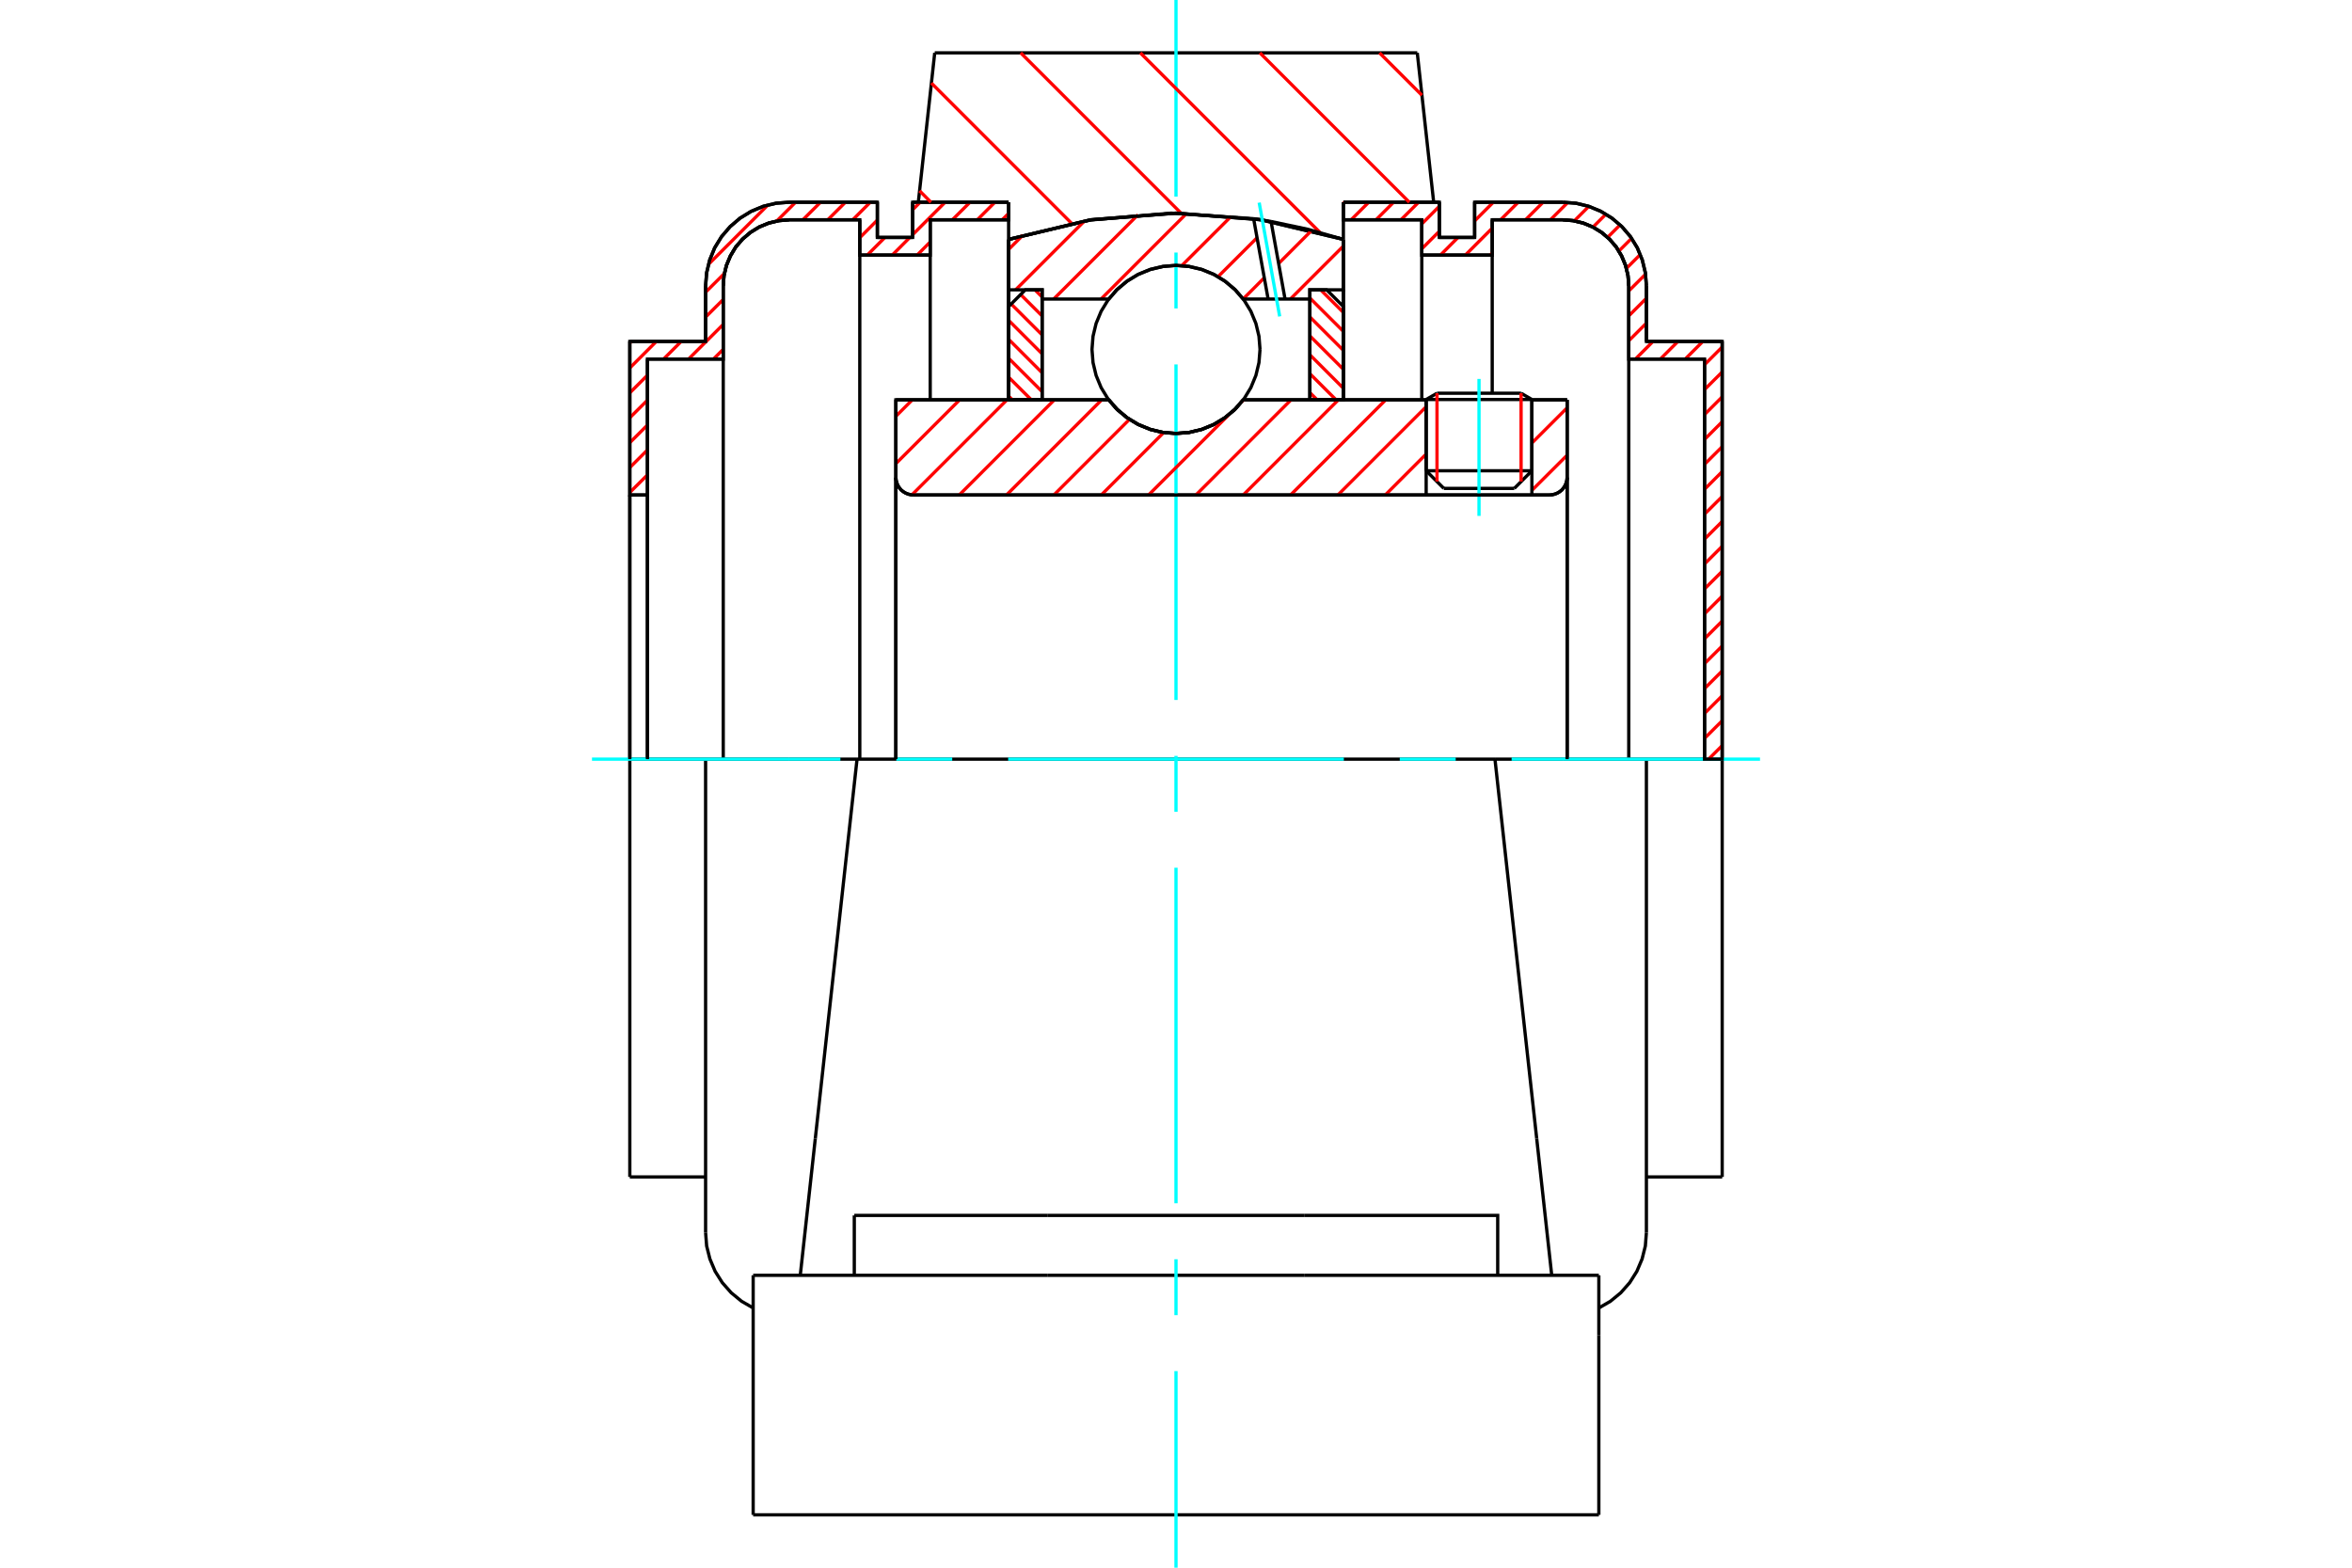 <?xml version="1.0" standalone="no"?>
<!DOCTYPE svg PUBLIC "-//W3C//DTD SVG 1.1//EN"
	"http://www.w3.org/Graphics/SVG/1.1/DTD/svg11.dtd">
<svg xmlns="http://www.w3.org/2000/svg" height="100%" width="100%" viewBox="0 0 36000 24000">
	<rect x="-1800" y="-1200" width="39600" height="26400" style="fill:#FFF"/>
	<g style="fill:none; fill-rule:evenodd" transform="matrix(1 0 0 1 0 0)">
		<g style="fill:none; stroke:#000; stroke-width:50; shape-rendering:geometricPrecision">
			<line x1="23447" y1="6116" x2="21829" y2="6116"/>
			<line x1="21995" y1="6020" x2="23282" y2="6020"/>
			<line x1="21829" y1="7207" x2="23447" y2="7207"/>
			<line x1="23178" y1="7477" x2="22099" y2="7477"/>
			<polyline points="23717,7578 23759,7574 23800,7564 23839,7548 23875,7526 23908,7499 23935,7466 23957,7430 23973,7391 23983,7350 23987,7308"/>
			<line x1="23987" y1="6121" x2="23987" y2="7308"/>
			<line x1="23447" y1="6121" x2="23987" y2="6121"/>
			<line x1="19029" y1="6121" x2="21829" y2="6121"/>
			<polyline points="16971,6121 17102,6271 17255,6398 17425,6500 17609,6575 17802,6621 18000,6636 18198,6621 18391,6575 18575,6500 18745,6398 18898,6271 19029,6121"/>
			<line x1="13712" y1="6121" x2="16971" y2="6121"/>
			<line x1="13712" y1="7308" x2="13712" y2="6121"/>
			<polyline points="13712,7308 13716,7350 13726,7391 13742,7430 13764,7466 13791,7499 13824,7526 13860,7548 13899,7564 13940,7574 13982,7578"/>
			<line x1="23717" y1="7578" x2="13982" y2="7578"/>
			<line x1="23987" y1="7308" x2="23987" y2="11622"/>
			<line x1="13712" y1="7308" x2="13712" y2="11622"/>
			<line x1="21995" y1="6020" x2="21829" y2="6116"/>
			<line x1="23447" y1="6116" x2="23282" y2="6020"/>
			<line x1="23178" y1="7477" x2="23447" y2="7207"/>
			<line x1="21829" y1="7207" x2="22099" y2="7477"/>
			<line x1="21829" y1="6116" x2="21829" y2="7207"/>
			<line x1="23447" y1="7207" x2="23447" y2="6116"/>
			<line x1="22882" y1="11622" x2="13118" y2="11622"/>
			<line x1="21693" y1="809" x2="21944" y2="3096"/>
			<line x1="14307" y1="809" x2="21693" y2="809"/>
			<line x1="14056" y1="3096" x2="14307" y2="809"/>
			<line x1="15438" y1="3665" x2="15438" y2="3096"/>
			<polyline points="20562,3665 19297,3364 18000,3263 16703,3364 15438,3665"/>
			<line x1="20562" y1="3096" x2="20562" y2="3665"/>
			<line x1="15438" y1="6121" x2="15438" y2="3665"/>
			<line x1="20562" y1="3665" x2="20562" y2="6121"/>
			<line x1="11528" y1="23191" x2="24472" y2="23191"/>
			<line x1="13076" y1="19524" x2="13076" y2="18607"/>
			<line x1="16030" y1="18607" x2="13076" y2="18607"/>
			<line x1="16030" y1="19524" x2="19970" y2="19524"/>
			<line x1="19970" y1="18607" x2="16030" y2="18607"/>
			<polyline points="22924,19524 22924,18607 19970,18607"/>
			<line x1="23751" y1="19524" x2="23521" y2="17431"/>
			<line x1="12479" y1="17431" x2="12249" y2="19524"/>
			<line x1="19970" y1="19524" x2="24472" y2="19524"/>
			<line x1="13118" y1="11622" x2="12479" y2="17431"/>
			<line x1="24472" y1="20440" x2="24472" y2="19524"/>
			<line x1="24472" y1="23191" x2="24472" y2="20440"/>
			<polyline points="11528,23191 11528,20440 11528,19524"/>
			<line x1="23521" y1="17431" x2="22882" y2="11622"/>
			<line x1="11528" y1="19524" x2="16030" y2="19524"/>
			<line x1="10800" y1="11622" x2="9640" y2="11622"/>
			<line x1="12079" y1="11622" x2="10800" y2="11622"/>
			<line x1="13118" y1="11622" x2="12079" y2="11622"/>
			<line x1="9910" y1="5497" x2="9910" y2="7578"/>
			<line x1="11070" y1="5497" x2="9910" y2="5497"/>
			<line x1="11070" y1="4375" x2="11070" y2="5497"/>
			<polyline points="12079,3365 11921,3378 11767,3415 11621,3475 11486,3558 11365,3661 11262,3781 11180,3917 11119,4063 11082,4217 11070,4375"/>
			<line x1="13160" y1="3365" x2="12079" y2="3365"/>
			<line x1="13160" y1="3905" x2="13160" y2="3365"/>
			<line x1="14238" y1="3905" x2="13160" y2="3905"/>
			<line x1="14238" y1="3365" x2="14238" y2="3905"/>
			<line x1="15438" y1="3365" x2="14238" y2="3365"/>
			<line x1="13969" y1="3096" x2="15438" y2="3096"/>
			<line x1="13969" y1="3635" x2="13969" y2="3096"/>
			<line x1="13429" y1="3635" x2="13969" y2="3635"/>
			<line x1="13429" y1="3096" x2="13429" y2="3635"/>
			<line x1="12079" y1="3096" x2="13429" y2="3096"/>
			<polyline points="12079,3096 11879,3111 11684,3158 11498,3235 11327,3340 11175,3470 11044,3623 10939,3794 10863,3980 10816,4175 10800,4375"/>
			<line x1="10800" y1="5227" x2="10800" y2="4375"/>
			<line x1="9640" y1="5227" x2="10800" y2="5227"/>
			<line x1="9640" y1="7578" x2="9640" y2="5227"/>
			<line x1="9640" y1="18018" x2="9640" y2="11622"/>
			<line x1="10800" y1="18870" x2="10800" y2="11622"/>
			<line x1="15438" y1="3665" x2="15438" y2="6116"/>
			<line x1="9640" y1="7578" x2="9640" y2="11622"/>
			<line x1="9910" y1="7578" x2="9910" y2="11622"/>
			<line x1="11070" y1="5497" x2="11070" y2="11622"/>
			<line x1="13160" y1="3905" x2="13160" y2="11622"/>
			<line x1="14238" y1="3905" x2="14238" y2="6116"/>
			<line x1="9640" y1="18018" x2="10800" y2="18018"/>
			<polyline points="10800,18870 10816,19075 10866,19274 10946,19463 11056,19637 11192,19791 11350,19921 11528,20024"/>
			<line x1="9910" y1="7578" x2="9640" y2="7578"/>
			<polyline points="12079,3365 11921,3378 11767,3415 11621,3475 11486,3558 11365,3661 11262,3781 11180,3917 11119,4063 11082,4217 11070,4375"/>
			<line x1="26090" y1="11622" x2="26090" y2="5497"/>
			<line x1="26360" y1="5227" x2="26360" y2="11622"/>
			<line x1="25200" y1="5227" x2="26360" y2="5227"/>
			<line x1="25200" y1="4375" x2="25200" y2="5227"/>
			<polyline points="25200,4375 25184,4175 25137,3980 25061,3794 24956,3623 24825,3470 24673,3340 24502,3235 24316,3158 24121,3111 23921,3096"/>
			<line x1="22571" y1="3096" x2="23921" y2="3096"/>
			<line x1="22571" y1="3635" x2="22571" y2="3096"/>
			<line x1="22031" y1="3635" x2="22571" y2="3635"/>
			<line x1="22031" y1="3096" x2="22031" y2="3635"/>
			<line x1="20562" y1="3096" x2="22031" y2="3096"/>
			<line x1="21762" y1="3365" x2="20562" y2="3365"/>
			<line x1="21762" y1="3905" x2="21762" y2="3365"/>
			<line x1="22840" y1="3905" x2="21762" y2="3905"/>
			<line x1="22840" y1="3365" x2="22840" y2="3905"/>
			<line x1="23921" y1="3365" x2="22840" y2="3365"/>
			<polyline points="24930,4375 24918,4217 24881,4063 24820,3917 24738,3781 24635,3661 24514,3558 24379,3475 24233,3415 24079,3378 23921,3365"/>
			<line x1="24930" y1="5497" x2="24930" y2="4375"/>
			<line x1="26090" y1="5497" x2="24930" y2="5497"/>
			<line x1="23921" y1="11622" x2="22882" y2="11622"/>
			<line x1="25200" y1="11622" x2="23921" y2="11622"/>
			<line x1="26360" y1="11622" x2="25200" y2="11622"/>
			<line x1="24930" y1="11622" x2="24930" y2="5497"/>
			<line x1="22840" y1="6020" x2="22840" y2="3905"/>
			<line x1="21762" y1="6116" x2="21762" y2="3905"/>
			<line x1="25200" y1="11622" x2="25200" y2="18870"/>
			<line x1="26360" y1="11622" x2="26360" y2="18018"/>
			<polyline points="24930,4375 24918,4217 24881,4063 24820,3917 24738,3781 24635,3661 24514,3558 24379,3475 24233,3415 24079,3378 23921,3365"/>
			<polyline points="24472,20024 24650,19921 24808,19791 24944,19637 25054,19463 25134,19274 25184,19075 25200,18870"/>
			<line x1="25200" y1="18018" x2="26360" y2="18018"/>
		</g>
		<g style="fill:none; stroke:#0FF; stroke-width:50; shape-rendering:geometricPrecision">
			<line x1="22638" y1="7898" x2="22638" y2="5801"/>
			<line x1="18000" y1="24000" x2="18000" y2="20990"/>
			<line x1="18000" y1="20134" x2="18000" y2="19278"/>
			<line x1="18000" y1="18421" x2="18000" y2="13284"/>
			<line x1="18000" y1="12428" x2="18000" y2="11572"/>
			<line x1="18000" y1="10716" x2="18000" y2="5579"/>
			<line x1="18000" y1="4722" x2="18000" y2="3866"/>
			<line x1="18000" y1="3010" x2="18000" y2="0"/>
			<line x1="9061" y1="11622" x2="12863" y2="11622"/>
			<line x1="13719" y1="11622" x2="14575" y2="11622"/>
			<line x1="15431" y1="11622" x2="20569" y2="11622"/>
			<line x1="21425" y1="11622" x2="22281" y2="11622"/>
			<line x1="23137" y1="11622" x2="26939" y2="11622"/>
		</g>
		<g style="fill:none; stroke:#F00; stroke-width:50; shape-rendering:geometricPrecision">
			<line x1="26360" y1="11415" x2="26152" y2="11622"/>
			<line x1="26360" y1="11034" x2="26090" y2="11303"/>
			<line x1="26360" y1="10652" x2="26090" y2="10922"/>
			<line x1="26360" y1="10271" x2="26090" y2="10541"/>
			<line x1="26360" y1="9890" x2="26090" y2="10159"/>
			<line x1="26360" y1="9508" x2="26090" y2="9778"/>
			<line x1="26360" y1="9127" x2="26090" y2="9397"/>
			<line x1="26360" y1="8746" x2="26090" y2="9015"/>
			<line x1="26360" y1="8364" x2="26090" y2="8634"/>
			<line x1="26360" y1="7983" x2="26090" y2="8253"/>
			<line x1="26360" y1="7602" x2="26090" y2="7871"/>
			<line x1="26360" y1="7220" x2="26090" y2="7490"/>
			<line x1="26360" y1="6839" x2="26090" y2="7108"/>
			<line x1="26360" y1="6457" x2="26090" y2="6727"/>
			<line x1="26360" y1="6076" x2="26090" y2="6346"/>
			<line x1="26360" y1="5695" x2="26090" y2="5964"/>
			<line x1="26360" y1="5313" x2="26090" y2="5583"/>
			<line x1="26064" y1="5227" x2="25794" y2="5497"/>
			<line x1="25683" y1="5227" x2="25413" y2="5497"/>
			<line x1="25301" y1="5227" x2="25032" y2="5497"/>
			<line x1="25200" y1="4947" x2="24930" y2="5217"/>
			<line x1="25200" y1="4566" x2="24930" y2="4836"/>
			<line x1="25187" y1="4198" x2="24930" y2="4454"/>
			<line x1="25107" y1="3896" x2="24894" y2="4109"/>
			<line x1="24973" y1="3649" x2="24779" y2="3843"/>
			<line x1="24797" y1="3443" x2="24606" y2="3634"/>
			<line x1="24580" y1="3279" x2="24382" y2="3477"/>
			<line x1="24319" y1="3159" x2="24097" y2="3381"/>
			<line x1="23998" y1="3098" x2="23731" y2="3365"/>
			<line x1="23619" y1="3096" x2="23350" y2="3365"/>
			<line x1="22840" y1="3875" x2="22810" y2="3905"/>
			<line x1="23238" y1="3096" x2="22968" y2="3365"/>
			<line x1="22840" y1="3493" x2="22429" y2="3905"/>
			<line x1="22857" y1="3096" x2="22571" y2="3382"/>
			<line x1="22317" y1="3635" x2="22048" y2="3905"/>
			<line x1="22031" y1="3540" x2="21762" y2="3809"/>
			<line x1="22031" y1="3158" x2="21762" y2="3428"/>
			<line x1="21713" y1="3096" x2="21443" y2="3365"/>
			<line x1="21331" y1="3096" x2="21062" y2="3365"/>
			<line x1="20950" y1="3096" x2="20680" y2="3365"/>
			<line x1="20569" y1="3096" x2="20562" y2="3103"/>
		</g>
		<g style="fill:none; stroke:#000; stroke-width:50; shape-rendering:geometricPrecision">
			<polyline points="20562,3096 22031,3096 22031,3635 22571,3635 22571,3096 23921,3096"/>
			<polyline points="25200,4375 25184,4175 25137,3980 25061,3794 24956,3623 24825,3470 24673,3340 24502,3235 24316,3158 24121,3111 23921,3096"/>
			<polyline points="25200,4375 25200,5227 26360,5227 26360,11622 26090,11622 26090,5497 24930,5497 24930,4375 24918,4217 24881,4063 24820,3917 24738,3781 24635,3661 24514,3558 24379,3475 24233,3415 24079,3378 23921,3365 22840,3365 22840,3905 21762,3905 21762,3365 20562,3365 20562,3096"/>
		</g>
		<g style="fill:none; stroke:#F00; stroke-width:50; shape-rendering:geometricPrecision">
			<line x1="15438" y1="3267" x2="15340" y2="3365"/>
			<line x1="15228" y1="3096" x2="14959" y2="3365"/>
			<line x1="14847" y1="3096" x2="14577" y2="3365"/>
			<line x1="14238" y1="3704" x2="14038" y2="3905"/>
			<line x1="14466" y1="3096" x2="13969" y2="3593"/>
			<line x1="13926" y1="3635" x2="13657" y2="3905"/>
			<line x1="14084" y1="3096" x2="13969" y2="3211"/>
			<line x1="13545" y1="3635" x2="13275" y2="3905"/>
			<line x1="9910" y1="7270" x2="9640" y2="7539"/>
			<line x1="13429" y1="3369" x2="13160" y2="3639"/>
			<line x1="9910" y1="6888" x2="9640" y2="7158"/>
			<line x1="13321" y1="3096" x2="13052" y2="3365"/>
			<line x1="11070" y1="5348" x2="10920" y2="5497"/>
			<line x1="9910" y1="6507" x2="9640" y2="6777"/>
			<line x1="12940" y1="3096" x2="12670" y2="3365"/>
			<line x1="11070" y1="4966" x2="10539" y2="5497"/>
			<line x1="9910" y1="6126" x2="9640" y2="6395"/>
			<line x1="12559" y1="3096" x2="12289" y2="3365"/>
			<line x1="11070" y1="4585" x2="10800" y2="4854"/>
			<line x1="10427" y1="5227" x2="10157" y2="5497"/>
			<line x1="9910" y1="5744" x2="9640" y2="6014"/>
			<line x1="12177" y1="3096" x2="11890" y2="3383"/>
			<line x1="11088" y1="4186" x2="10800" y2="4473"/>
			<line x1="10046" y1="5227" x2="9640" y2="5633"/>
			<line x1="11754" y1="3138" x2="10842" y2="4049"/>
			<line x1="9664" y1="5227" x2="9640" y2="5251"/>
		</g>
		<g style="fill:none; stroke:#000; stroke-width:50; shape-rendering:geometricPrecision">
			<polyline points="15438,3096 13969,3096 13969,3635 13429,3635 13429,3096 12079,3096 11879,3111 11684,3158 11498,3235 11327,3340 11175,3470 11044,3623 10939,3794 10863,3980 10816,4175 10800,4375 10800,5227 9640,5227 9640,7578 9910,7578 9910,5497 11070,5497 11070,4375"/>
			<polyline points="12079,3365 11921,3378 11767,3415 11621,3475 11486,3558 11365,3661 11262,3781 11180,3917 11119,4063 11082,4217 11070,4375"/>
			<polyline points="12079,3365 13160,3365 13160,3905 14238,3905 14238,3365 15438,3365 15438,3096"/>
			<line x1="9640" y1="11622" x2="9640" y2="7578"/>
			<line x1="9910" y1="7578" x2="9910" y2="11622"/>
		</g>
		<g style="fill:none; stroke:#F00; stroke-width:50; shape-rendering:geometricPrecision">
			<line x1="21115" y1="809" x2="21764" y2="1458"/>
			<line x1="19284" y1="809" x2="21571" y2="3096"/>
			<line x1="17454" y1="809" x2="20208" y2="3563"/>
			<line x1="15623" y1="809" x2="18080" y2="3266"/>
			<line x1="14256" y1="1272" x2="16401" y2="3418"/>
			<line x1="14075" y1="2921" x2="14249" y2="3096"/>
		</g>
		<g style="fill:none; stroke:#000; stroke-width:50; shape-rendering:geometricPrecision">
			<polyline points="20562,3665 19297,3364 18000,3263 16703,3364 15438,3665"/>
		</g>
		<g style="fill:none; stroke:#F00; stroke-width:50; shape-rendering:geometricPrecision">
			<line x1="23282" y1="6020" x2="23282" y2="7372"/>
			<line x1="21995" y1="7372" x2="21995" y2="6020"/>
			<line x1="15438" y1="6064" x2="15496" y2="6121"/>
			<line x1="15438" y1="5774" x2="15786" y2="6121"/>
			<line x1="15438" y1="5484" x2="15951" y2="5996"/>
			<line x1="15438" y1="5194" x2="15951" y2="5707"/>
			<line x1="15438" y1="4904" x2="15951" y2="5417"/>
			<line x1="15477" y1="4654" x2="15951" y2="5127"/>
			<line x1="15622" y1="4509" x2="15951" y2="4837"/>
			<line x1="15840" y1="4437" x2="15951" y2="4547"/>
		</g>
		<g style="fill:none; stroke:#000; stroke-width:50; shape-rendering:geometricPrecision">
			<polyline points="15951,6121 15951,4437 15694,4437 15438,4693 15438,6121 15951,6121"/>
		</g>
		<g style="fill:none; stroke:#F00; stroke-width:50; shape-rendering:geometricPrecision">
			<line x1="20214" y1="4437" x2="20562" y2="4784"/>
			<line x1="20049" y1="4562" x2="20562" y2="5074"/>
			<line x1="20049" y1="4852" x2="20562" y2="5364"/>
			<line x1="20049" y1="5142" x2="20562" y2="5654"/>
			<line x1="20049" y1="5431" x2="20562" y2="5944"/>
			<line x1="20049" y1="5721" x2="20450" y2="6121"/>
			<line x1="20049" y1="6011" x2="20160" y2="6121"/>
		</g>
		<g style="fill:none; stroke:#000; stroke-width:50; shape-rendering:geometricPrecision">
			<polyline points="20049,6121 20049,4437 20306,4437 20562,4693 20562,6121 20049,6121"/>
			<polyline points="19286,5350 19270,5148 19223,4952 19146,4766 19041,4594 18910,4440 18756,4309 18584,4203 18397,4126 18201,4079 18000,4063 17799,4079 17603,4126 17416,4203 17244,4309 17090,4440 16959,4594 16854,4766 16777,4952 16730,5148 16714,5350 16730,5551 16777,5747 16854,5934 16959,6106 17090,6259 17244,6390 17416,6496 17603,6573 17799,6620 18000,6636 18201,6620 18397,6573 18584,6496 18756,6390 18910,6259 19041,6106 19146,5934 19223,5747 19270,5551 19286,5350"/>
		</g>
		<g style="fill:none; stroke:#F00; stroke-width:50; shape-rendering:geometricPrecision">
			<line x1="20562" y1="3767" x2="19751" y2="4578"/>
			<line x1="20078" y1="3526" x2="19571" y2="4034"/>
			<line x1="19351" y1="4253" x2="19028" y2="4577"/>
			<line x1="19484" y1="3396" x2="19460" y2="3420"/>
			<line x1="19241" y1="3639" x2="18643" y2="4236"/>
			<line x1="18846" y1="3310" x2="18088" y2="4067"/>
			<line x1="18165" y1="3265" x2="16853" y2="4578"/>
			<line x1="17419" y1="3287" x2="16128" y2="4578"/>
			<line x1="16600" y1="3382" x2="15545" y2="4437"/>
			<line x1="15656" y1="3601" x2="15438" y2="3819"/>
		</g>
		<g style="fill:none; stroke:#000; stroke-width:50; shape-rendering:geometricPrecision">
			<polyline points="15438,6121 15438,4437 15438,3665"/>
			<polyline points="19188,3348 17927,3263 16667,3370 15438,3665"/>
			<polyline points="19455,3391 19322,3368 19188,3348"/>
			<polyline points="20562,3665 20013,3509 19455,3391"/>
			<polyline points="20562,3665 20562,4437 20049,4437 20049,4578 20049,6121"/>
			<polyline points="20049,4578 19669,4578 19410,4578 19029,4578 18898,4429 18745,4301 18575,4199 18391,4124 18198,4079 18000,4063 17802,4079 17609,4124 17425,4199 17255,4301 17102,4429 16971,4578 15951,4578 15951,6121"/>
			<polyline points="15951,4578 15951,4437 15438,4437"/>
			<line x1="20562" y1="4437" x2="20562" y2="6121"/>
		</g>
		<g style="fill:none; stroke:#0FF; stroke-width:50; shape-rendering:geometricPrecision">
			<line x1="19587" y1="4844" x2="19273" y2="3102"/>
		</g>
		<g style="fill:none; stroke:#000; stroke-width:50; shape-rendering:geometricPrecision">
			<line x1="19410" y1="4578" x2="19188" y2="3348"/>
			<line x1="19669" y1="4578" x2="19455" y2="3391"/>
		</g>
		<g style="fill:none; stroke:#F00; stroke-width:50; shape-rendering:geometricPrecision">
			<line x1="23987" y1="6968" x2="23447" y2="7507"/>
			<line x1="23987" y1="6243" x2="23447" y2="6783"/>
			<line x1="21829" y1="6951" x2="21203" y2="7578"/>
			<line x1="21829" y1="6227" x2="20478" y2="7578"/>
			<line x1="21210" y1="6121" x2="19754" y2="7578"/>
			<line x1="20485" y1="6121" x2="19029" y2="7578"/>
			<line x1="19761" y1="6121" x2="18305" y2="7578"/>
			<line x1="19036" y1="6121" x2="19004" y2="6154"/>
			<line x1="18808" y1="6350" x2="17580" y2="7578"/>
			<line x1="17812" y1="6621" x2="16856" y2="7578"/>
			<line x1="17288" y1="6420" x2="16131" y2="7578"/>
			<line x1="16863" y1="6121" x2="15406" y2="7578"/>
			<line x1="16138" y1="6121" x2="14682" y2="7578"/>
			<line x1="15413" y1="6121" x2="13958" y2="7576"/>
			<line x1="14689" y1="6121" x2="13712" y2="7098"/>
			<line x1="13964" y1="6121" x2="13712" y2="6373"/>
		</g>
		<g style="fill:none; stroke:#000; stroke-width:50; shape-rendering:geometricPrecision">
			<line x1="23987" y1="11622" x2="23987" y2="6121"/>
			<polyline points="23717,7578 23759,7574 23800,7564 23839,7548 23875,7526 23908,7499 23935,7466 23957,7430 23973,7391 23983,7350 23987,7308"/>
			<polyline points="23717,7578 23447,7578 23447,6121"/>
			<polyline points="23447,7578 21829,7578 21829,6121"/>
			<line x1="21829" y1="7578" x2="13982" y2="7578"/>
			<polyline points="13712,7308 13716,7350 13726,7391 13742,7430 13764,7466 13791,7499 13824,7526 13860,7548 13899,7564 13940,7574 13982,7578"/>
			<polyline points="13712,7308 13712,6121 14225,6121 16971,6121 17102,6271 17255,6398 17425,6500 17609,6575 17802,6621 18000,6636 18198,6621 18391,6575 18575,6500 18745,6398 18898,6271 19029,6121 21829,6121"/>
			<line x1="23447" y1="6121" x2="23987" y2="6121"/>
			<line x1="13712" y1="11622" x2="13712" y2="7308"/>
		</g>
	</g>
</svg>
